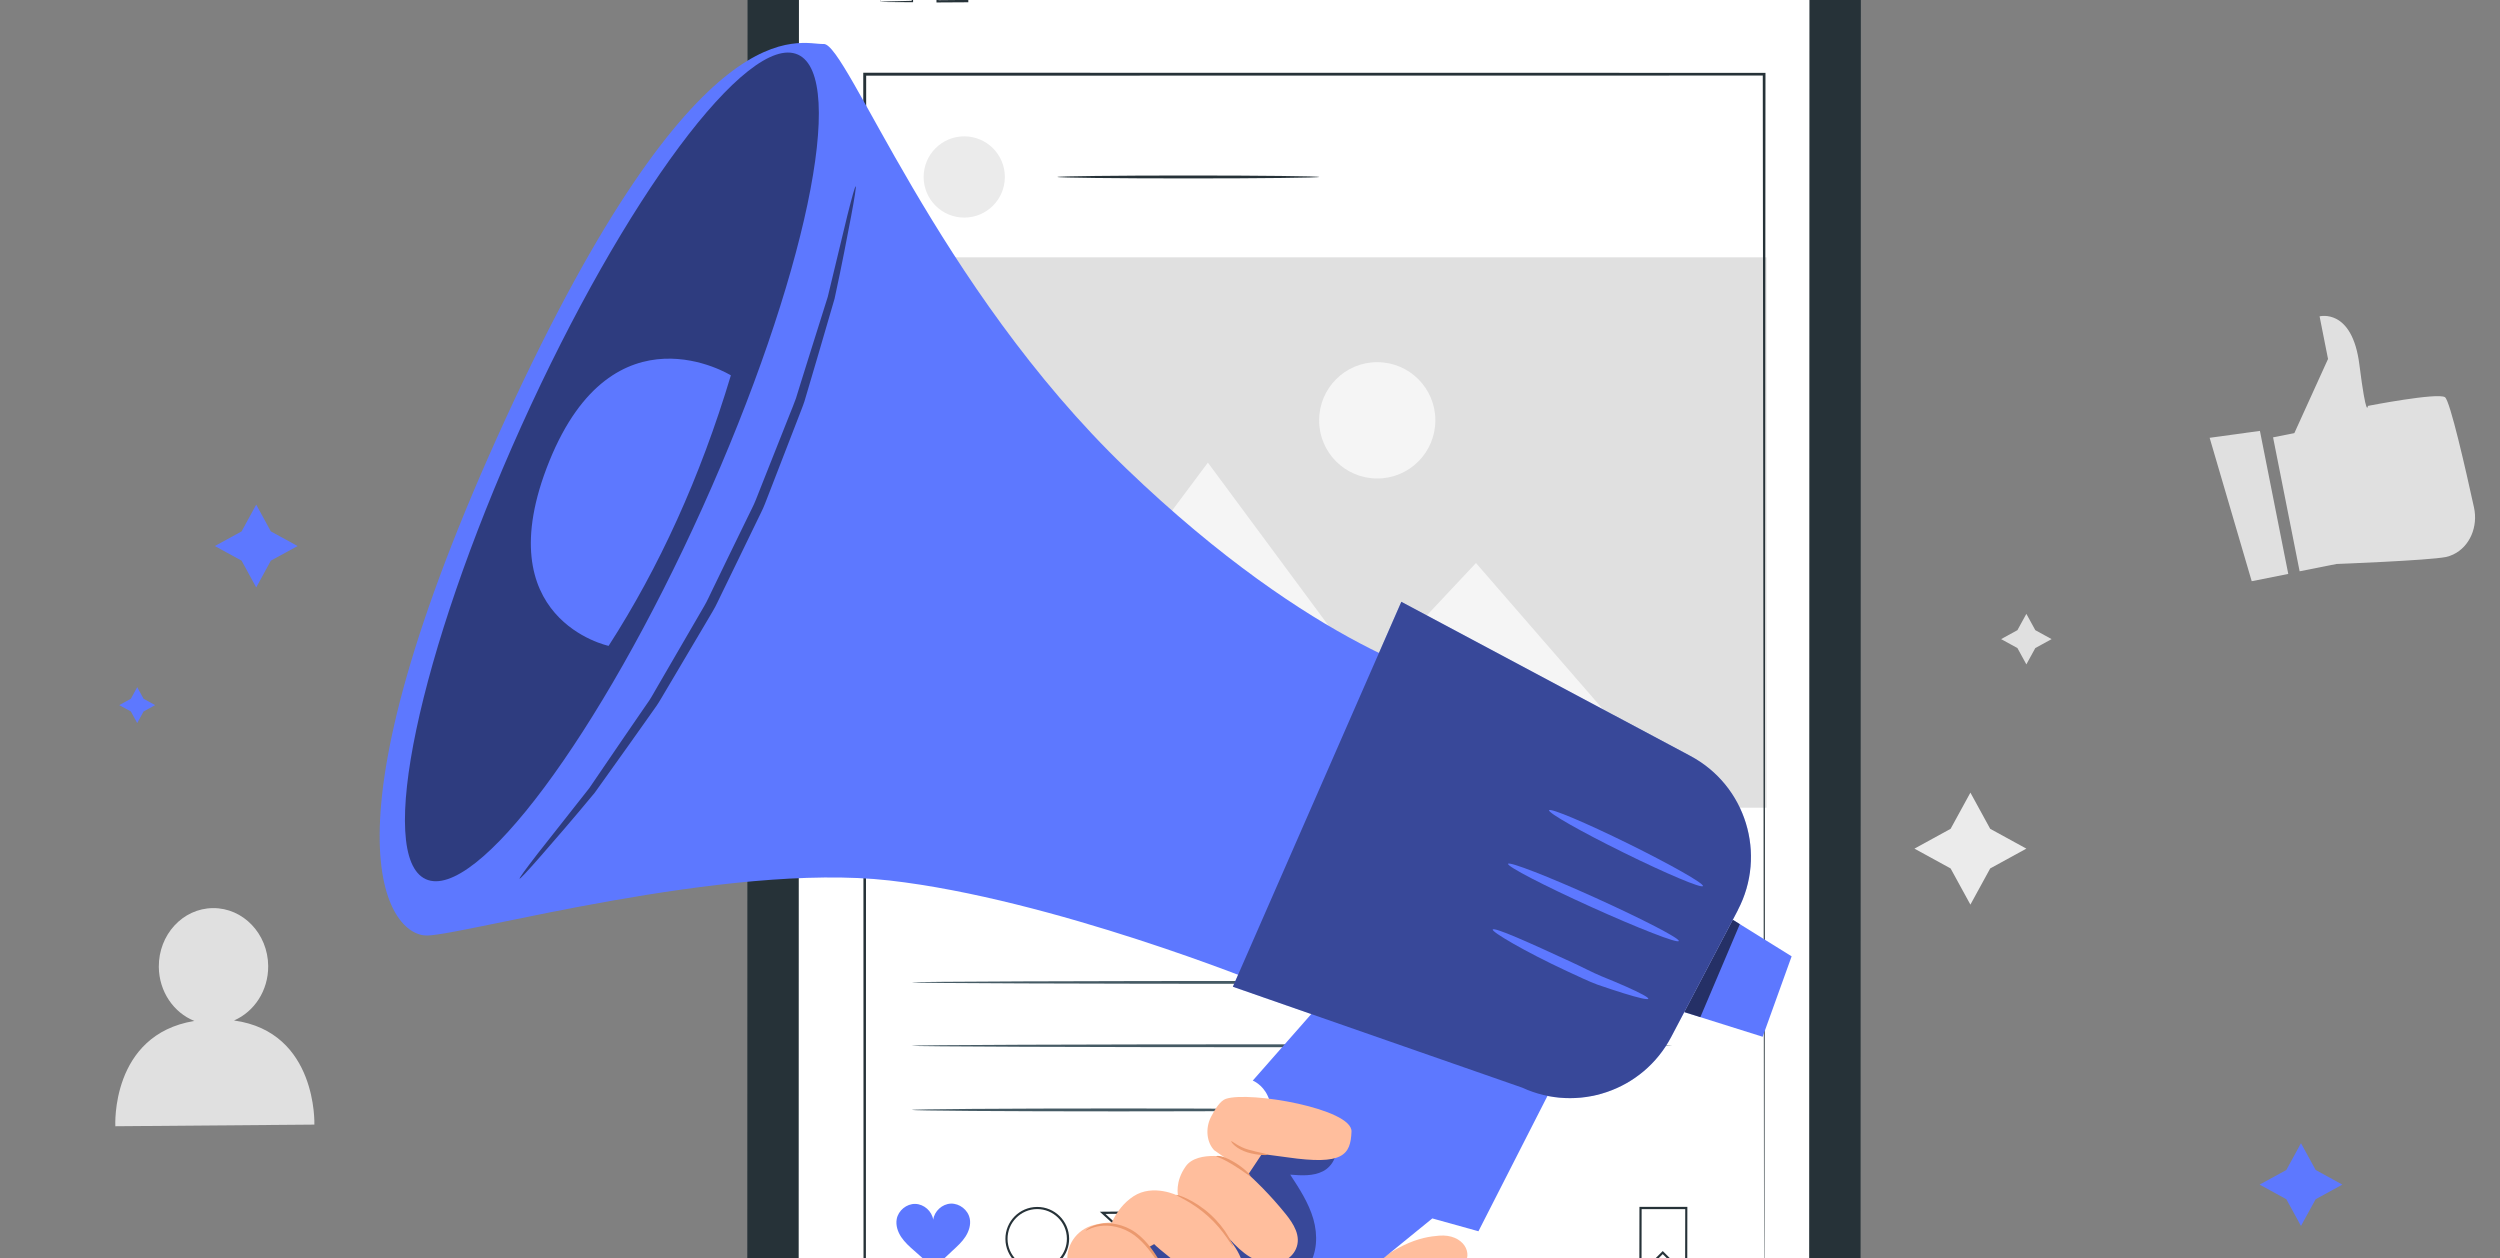 <svg width="461" height="232" viewBox="0 0 461 232" fill="none" xmlns="http://www.w3.org/2000/svg">
<rect x="0" y="0" width="461" height="232" fill="#808080" stroke="none"/>
<g clip-path="url(#clip0_922_9472)">
<path d="M363.343 146.161L366.993 152.834L373.661 156.487L366.993 160.14L363.343 166.812L359.692 160.14L353.024 156.487L359.692 152.834L363.343 146.161Z" fill="#EBEBEB"/>
<path d="M373.661 113.192L375.31 116.202L378.317 117.852L375.31 119.502L373.661 122.511L372.012 119.502L369.005 117.852L372.012 116.202L373.661 113.192Z" fill="#E0E0E0"/>
<path d="M43.171 188.169C46.884 186.55 49.487 182.669 49.456 178.134C49.404 172.188 44.841 167.404 39.272 167.456C33.703 167.497 29.234 172.364 29.285 178.3C29.327 182.877 32.054 186.748 35.84 188.263C20.346 190.805 21.269 207.679 21.269 207.679L57.97 207.378C57.97 207.378 58.581 190.307 43.171 188.18V188.169Z" fill="#E0E0E0"/>
<path d="M419.146 80.648L423.076 79.87L429.288 66.193L427.732 58.337C427.732 58.337 433.736 56.76 435.064 67.189C436.391 77.618 436.64 74.847 436.64 74.847C436.64 74.847 449.562 72.336 450.858 73.249C451.802 73.914 454.695 86.668 456.209 93.6C456.966 97.086 455.473 100.77 452.382 102.244C451.947 102.452 451.49 102.618 451.034 102.711C447.819 103.354 430.843 103.998 430.843 103.998L424.051 105.347L419.156 80.659L419.146 80.648Z" fill="#E0E0E0"/>
<path d="M407.458 80.731L415.215 107.173L421.956 105.835L416.729 79.455L407.458 80.731Z" fill="#E0E0E0"/>
<path d="M311.906 368L168.911 367.917C151.717 367.917 137.779 353.949 137.779 336.743L137.852 -21.995C137.852 -39.211 151.81 -53.169 169.015 -53.158L312.01 -53.075C329.204 -53.075 343.142 -39.107 343.142 -21.901L343.069 336.836C343.069 354.053 329.111 368.01 311.906 368Z" fill="#263238"/>
<path d="M311.855 -40.384L284.135 -40.404C280.422 -40.404 277.405 -37.25 277.405 -33.368V-28.335C277.405 -24.444 274.387 -21.299 270.674 -21.299L216.635 -21.331C212.922 -21.331 209.905 -24.485 209.905 -28.377V-33.41C209.905 -37.302 206.897 -40.456 203.174 -40.456H193.426L169.16 -40.477C157.11 -40.477 147.33 -30.712 147.33 -18.653L147.258 331.492C147.258 343.551 157.016 353.316 169.056 353.326L311.761 353.409C323.812 353.409 333.58 343.644 333.591 331.585L333.663 -18.57C333.663 -30.619 323.905 -40.394 311.865 -40.404L311.855 -40.384Z" fill="white"/>
<path d="M162.316 0.327C162.316 0.327 162.471 0.306 162.741 0.296C163.073 0.286 163.456 0.275 163.913 0.255C165.022 0.223 166.464 0.192 168.247 0.151L168.123 0.275C168.113 -0.69 168.092 -1.738 168.071 -2.869C168.071 -3.45 168.019 -4 168.071 -4.675C168.185 -5.349 168.787 -5.941 169.523 -6.013C170.218 -6.024 170.84 -6.055 171.597 -6.024C172.375 -5.93 173.039 -5.173 173.018 -4.353C173.039 -2.89 173.049 -1.354 173.07 0.234L172.873 0.037C174.625 0.016 176.461 0.006 178.338 -0.015L178.13 0.192C178.11 -2.008 178.089 -4.291 178.068 -6.626C178.068 -7.207 178.068 -7.788 178.058 -8.359C178.058 -8.898 177.726 -9.251 177.29 -9.656C176.481 -10.455 175.683 -11.244 174.895 -12.011C174.117 -12.78 173.339 -13.547 172.593 -14.284C172.219 -14.658 171.846 -15.021 171.473 -15.384C171.089 -15.758 170.788 -16.142 170.342 -16.225C169.907 -16.339 169.44 -16.245 169.087 -15.986C168.756 -15.706 168.403 -15.312 168.071 -14.99C167.397 -14.315 166.744 -13.651 166.111 -13.008C164.877 -11.721 163.591 -10.548 162.658 -9.448C162.264 -8.836 162.409 -8.089 162.378 -7.404C162.378 -6.729 162.378 -6.086 162.378 -5.474C162.378 -4.291 162.368 -3.253 162.357 -2.371C162.357 -1.582 162.336 -0.918 162.336 -0.389C162.336 0.068 162.316 0.317 162.305 0.327C162.295 0.338 162.285 0.109 162.264 -0.327C162.253 -0.856 162.233 -1.499 162.212 -2.278C162.191 -3.17 162.17 -4.218 162.139 -5.411C162.129 -6.034 162.119 -6.688 162.098 -7.373C162.098 -7.726 162.088 -8.078 162.077 -8.452C162.077 -8.836 162.17 -9.241 162.378 -9.594C163.394 -10.829 164.597 -11.928 165.842 -13.257C166.474 -13.9 167.117 -14.564 167.791 -15.249C168.144 -15.592 168.424 -15.934 168.849 -16.297C169.285 -16.63 169.886 -16.754 170.436 -16.609C171.016 -16.484 171.4 -16.007 171.753 -15.664C172.126 -15.301 172.499 -14.938 172.873 -14.564C173.63 -13.828 174.397 -13.07 175.185 -12.292C175.973 -11.524 176.772 -10.735 177.581 -9.936C177.778 -9.729 178.006 -9.562 178.193 -9.272C178.369 -9.002 178.473 -8.68 178.483 -8.348C178.483 -7.767 178.483 -7.186 178.504 -6.605C178.524 -4.27 178.535 -1.987 178.556 0.213V0.421H178.348C176.461 0.431 174.636 0.441 172.883 0.452H172.686V0.255C172.686 -1.333 172.665 -2.869 172.665 -4.332C172.686 -4.996 172.178 -5.578 171.556 -5.661C170.923 -5.692 170.187 -5.671 169.575 -5.661C168.984 -5.609 168.496 -5.142 168.393 -4.602C168.341 -4.052 168.382 -3.409 168.372 -2.859C168.372 -1.728 168.372 -0.679 168.372 0.286V0.41H168.247C166.443 0.4 164.97 0.39 163.84 0.379C163.394 0.379 163.021 0.369 162.689 0.358C162.43 0.358 162.305 0.348 162.316 0.338V0.327Z" fill="#263238"/>
<path d="M243.265 32.632C243.265 32.632 243.099 32.674 242.778 32.684C242.394 32.694 241.928 32.715 241.368 32.736C240.061 32.757 238.308 32.788 236.193 32.819C231.827 32.871 225.792 32.902 219.123 32.902C212.455 32.902 206.42 32.871 202.054 32.819C199.938 32.788 198.186 32.757 196.879 32.736C196.319 32.715 195.853 32.694 195.469 32.684C195.147 32.663 194.981 32.653 194.981 32.632C194.981 32.611 195.147 32.591 195.469 32.58C195.853 32.57 196.319 32.549 196.879 32.528C198.186 32.508 199.938 32.477 202.054 32.445C206.42 32.393 212.455 32.362 219.123 32.362C225.792 32.362 231.827 32.393 236.193 32.445C238.308 32.477 240.061 32.508 241.368 32.528C241.928 32.549 242.394 32.57 242.778 32.58C243.099 32.601 243.265 32.611 243.265 32.632Z" fill="#263238"/>
<path d="M311.139 235.802L306.607 231.256L302.293 235.563L302.314 222.55H311.149L311.128 235.802H311.139ZM306.607 230.686L306.752 230.831L310.734 234.837L310.755 222.965H302.718L302.697 234.598L306.607 230.696V230.686Z" fill="#263238"/>
<path d="M196.173 234.432L194.058 233.488C193.031 234.038 192.139 234.318 191.32 234.318C188.074 234.338 185.419 231.723 185.399 228.486C185.368 225.237 187.991 222.581 191.227 222.56C194.462 222.529 197.127 225.154 197.148 228.392C197.159 229.835 196.64 231.225 195.686 232.315L196.173 234.432ZM191.227 222.954C188.209 222.975 185.772 225.455 185.793 228.475C185.814 231.495 188.292 233.934 191.31 233.913C192.088 233.913 192.948 233.633 193.944 233.083L194.027 233.031L195.582 233.726L195.23 232.19L195.302 232.118C196.236 231.09 196.744 229.772 196.733 228.392C196.713 225.372 194.234 222.934 191.216 222.954H191.227Z" fill="#263238"/>
<path d="M209.78 233.519L207.353 227.593L202.801 223.442L213.835 223.349L209.78 233.508V233.519ZM203.838 223.847L207.716 227.406L209.78 232.45L213.244 223.774L203.838 223.847Z" fill="#263238"/>
<path d="M213.631 223.353L207.616 227.27L207.837 227.609L213.852 223.692L213.631 223.353Z" fill="#263238"/>
<path d="M178.814 224.687C178.503 223.11 176.937 221.886 175.33 221.948C173.743 222.01 172.291 223.338 172.084 224.916C171.845 223.338 170.383 222.041 168.786 222C167.179 221.958 165.644 223.214 165.353 224.802C165.146 225.954 165.54 227.147 166.193 228.122C166.847 229.098 167.728 229.887 168.61 230.654C169.844 231.744 170.974 232.761 172.208 233.851C173.421 232.74 174.448 231.703 175.661 230.603C176.522 229.814 177.404 229.015 178.036 228.029C178.669 227.043 179.053 225.839 178.824 224.698L178.814 224.687Z" fill="#5D78FF"/>
<path d="M177.808 40.125C181.943 40.125 185.295 36.77 185.295 32.632C185.295 28.494 181.943 25.14 177.808 25.14C173.673 25.14 170.32 28.494 170.32 32.632C170.32 36.77 173.673 40.125 177.808 40.125Z" fill="#EBEBEB"/>
<path d="M308.308 192.839C308.308 192.984 276.927 193.109 238.225 193.109C199.524 193.109 168.133 192.984 168.133 192.839C168.133 192.694 199.503 192.569 238.225 192.569C276.948 192.569 308.308 192.694 308.308 192.839Z" fill="#455A64"/>
<path d="M308.308 181.154C308.308 181.299 276.927 181.424 238.225 181.424C199.524 181.424 168.133 181.299 168.133 181.154C168.133 181.009 199.503 180.884 238.225 180.884C276.948 180.884 308.308 181.009 308.308 181.154Z" fill="#455A64"/>
<path d="M244.438 204.669C244.438 204.815 227.358 204.939 206.296 204.939C185.234 204.939 168.144 204.815 168.144 204.669C168.144 204.524 185.223 204.4 206.296 204.4C227.368 204.4 244.438 204.524 244.438 204.669Z" fill="#455A64"/>
<path d="M325.751 47.451H159.899V148.943H325.751V47.451Z" fill="#E0E0E0"/>
<path d="M175.206 148.963L222.733 85.308L252.195 125.116L272.168 103.821L311.326 148.922L175.206 148.963Z" fill="#F5F5F5"/>
<path d="M264.68 77.504C264.68 83.43 259.889 88.235 253.968 88.235C248.047 88.235 243.245 83.44 243.245 77.515C243.245 71.589 248.036 66.784 253.958 66.784C259.879 66.784 264.68 71.579 264.68 77.504Z" fill="#F5F5F5"/>
<path d="M325.305 243.273C325.305 241.105 325.201 149.409 325.056 13.683L325.305 13.932C275.289 13.932 218.916 13.953 159.474 13.953H159.453L159.723 13.683C159.702 99.546 159.692 179.006 159.671 243.273L159.453 243.056C260.024 243.19 323.49 243.273 325.305 243.273C323.501 243.273 260.034 243.356 159.453 243.491H159.235V243.273C159.225 179.006 159.204 99.546 159.184 13.683V13.413H159.453H159.474C218.916 13.413 275.289 13.434 325.305 13.434H325.554V13.683C325.502 81.614 325.46 139.042 325.429 179.483C325.398 199.678 325.378 215.638 325.367 226.545C325.357 231.983 325.346 236.175 325.336 238.998C325.336 240.399 325.326 241.468 325.326 242.194C325.326 242.91 325.315 243.263 325.315 243.263L325.305 243.273Z" fill="#263238"/>
<path d="M247.373 271.749L251.044 259.41C251.687 256.733 252.537 253.578 253.678 249.977C254.704 246.74 257.349 243.336 259.755 240.887C263.498 237.078 265.282 237.047 267.802 235.024C268.03 234.878 268.289 234.671 268.507 234.546C269.026 234.266 269.409 233.892 269.731 233.488C271.898 231.142 269.814 227.51 265.406 227.853C262.088 228.112 256.685 229.067 247.881 238.147C247.767 238.282 247.653 238.396 247.549 238.541C242.934 244.55 238.599 227.406 237.811 221.024C237.303 216.884 232.833 214.341 228.779 215.836L207.354 225.86C205.58 225.238 203.486 225.341 201.1 226.068C197.948 227.23 196.195 230.478 197.015 233.633L205.705 268.345L180.184 353.326H235.198L247.373 271.729V271.749Z" fill="#FFBE9D"/>
<path d="M289.632 193.7L272.625 227.043L264.121 224.677L221.375 259.473C217.735 262.43 212.404 261.963 209.345 258.404L193.074 239.475C193.074 239.475 225.886 225.331 231.952 213.625C238.019 201.919 231.009 199.263 231.009 199.263L246.45 181.704L289.621 193.7H289.632Z" fill="#5D78FF"/>
<path d="M267.574 125.583C267.574 125.583 242.685 120.073 207.655 86.367C172.624 52.661 156.166 7.892 151.883 8.11C147.6 8.328 128.872 -0.368 93.27 77.141C57.659 154.65 71.69 172.655 78.773 172.51C85.856 172.365 133.974 158.946 164.016 162.361C194.069 165.775 232.699 181.455 232.699 181.455L267.584 125.583H267.574Z" fill="#5D78FF"/>
<path d="M320.462 167.829L311.969 183.987L308.163 191.22C302.947 201.151 290.876 205.251 280.692 200.56L227.337 181.953L258.406 110.971L311.709 139.395C321.945 144.854 325.844 157.556 320.452 167.819L320.462 167.829Z" fill="#5D78FF"/>
<g opacity="0.4">
<path d="M320.462 167.829L311.969 183.987L308.163 191.22C302.947 201.151 290.876 205.251 280.692 200.56L227.337 181.953L258.406 110.971L311.709 139.395C321.945 144.854 325.844 157.556 320.452 167.819L320.462 167.829Z" fill="black"/>
</g>
<path d="M96.143 78.552C77.197 120.54 69.305 157.961 78.524 162.122C87.743 166.294 110.579 135.628 129.525 93.641C148.472 51.654 156.363 14.233 147.144 10.072C137.925 5.9 115.09 36.565 96.143 78.552Z" fill="#5D78FF"/>
<g opacity="0.5">
<path d="M96.143 78.552C77.197 120.54 69.305 157.961 78.524 162.122C87.743 166.294 110.579 135.628 129.525 93.641C148.472 51.654 156.363 14.233 147.144 10.072C137.925 5.9 115.09 36.565 96.143 78.552Z" fill="black"/>
</g>
<path d="M325.035 191.179L310.579 186.633L319.529 169.604L330.376 176.349L325.035 191.179Z" fill="#5D78FF"/>
<g opacity="0.6">
<path d="M319.529 169.604L310.579 186.633L313.545 187.567L320.825 170.413L319.529 169.604Z" fill="black"/>
</g>
<path d="M309.563 173.527C309.356 173.994 302.138 171.192 293.448 167.259C284.747 163.326 277.882 159.766 278.09 159.289C278.297 158.822 285.515 161.624 294.205 165.557C302.895 169.49 309.771 173.049 309.563 173.516V173.527Z" fill="#5D78FF"/>
<path d="M314.012 163.388C313.784 163.855 307.251 161.095 299.421 157.234C291.592 153.374 285.422 149.877 285.65 149.41C285.878 148.953 292.401 151.703 300.241 155.563C308.07 159.424 314.23 162.921 314.012 163.378V163.388Z" fill="#5D78FF"/>
<path d="M303.953 184.164C303.881 184.413 302.159 184.018 299.421 183.168C298.052 182.742 296.435 182.213 294.63 181.59C292.847 180.947 291.001 180.002 289.01 179.11C281.097 175.436 275.062 171.835 275.259 171.41C275.497 170.901 281.947 173.786 289.787 177.418C291.758 178.311 293.573 179.297 295.294 180.013C297.015 180.708 298.571 181.362 299.857 181.933C302.439 183.084 304.015 183.925 303.943 184.164H303.953Z" fill="#5D78FF"/>
<path d="M134.773 69.213C134.773 69.213 113.14 55.784 101.297 85.038C89.465 114.292 112.228 119.097 112.228 119.097C121.54 104.641 129.11 88.079 134.773 69.213Z" fill="#5D78FF"/>
<g opacity="0.5">
<path d="M157.784 34.355C157.908 34.376 157.607 36.368 156.933 39.948C156.249 43.518 155.284 48.707 153.895 55.078C152.982 58.212 151.976 61.637 150.908 65.311C150.369 67.147 149.809 69.057 149.228 71.008C148.938 71.983 148.647 72.98 148.347 73.986C148.025 74.983 147.6 75.968 147.227 76.975C145.671 81.001 144.033 85.225 142.342 89.594C141.917 90.684 141.492 91.794 141.056 92.904C140.631 94.025 140.04 95.073 139.532 96.173C138.474 98.353 137.406 100.573 136.317 102.804C135.228 105.046 134.15 107.256 133.092 109.436C132.542 110.515 132.076 111.636 131.464 112.653C130.852 113.68 130.261 114.697 129.659 115.714C127.274 119.751 124.962 123.653 122.763 127.368C122.203 128.291 121.695 129.225 121.104 130.097C120.492 130.958 119.901 131.809 119.31 132.64C118.128 134.31 116.977 135.929 115.867 137.496C113.637 140.609 111.563 143.525 109.666 146.182C105.528 151.194 102.064 155.159 99.679 157.898C97.284 160.638 95.904 162.101 95.811 162.028C95.707 161.945 96.9 160.316 99.119 157.442C101.432 154.515 104.667 150.395 108.649 145.352C110.474 142.664 112.476 139.738 114.623 136.593C115.701 135.026 116.811 133.397 117.962 131.726C118.532 130.896 119.123 130.045 119.714 129.184C120.285 128.312 120.783 127.368 121.322 126.455C123.479 122.75 125.74 118.858 128.073 114.832C128.664 113.825 129.255 112.808 129.846 111.781C130.458 110.764 130.904 109.654 131.454 108.574C132.501 106.405 133.569 104.205 134.648 101.985C135.726 99.764 136.794 97.564 137.852 95.405C138.36 94.316 138.951 93.267 139.376 92.168C139.812 91.067 140.237 89.968 140.673 88.888C142.394 84.561 144.043 80.379 145.63 76.394C146.013 75.398 146.449 74.422 146.781 73.436C147.092 72.44 147.393 71.454 147.693 70.489C148.295 68.549 148.886 66.67 149.456 64.854C150.597 61.222 151.665 57.839 152.64 54.736C154.144 48.499 155.367 43.414 156.238 39.793C157.12 36.264 157.67 34.324 157.794 34.344L157.784 34.355Z" fill="black"/>
</g>
<g opacity="0.4">
<path d="M198.27 237.151C200.24 240.731 202.262 244.374 205.176 247.238C208.101 250.102 212.104 252.136 216.179 251.721C220.244 251.306 224.102 247.933 224.144 243.834C226.093 245.308 229.09 244.509 230.708 242.672C232.326 240.835 232.855 238.293 233.041 235.854C235.696 237.421 239.388 236.176 241.151 233.654C242.924 231.132 243.028 227.739 242.177 224.771C241.317 221.813 239.606 219.188 237.915 216.604C239.958 216.77 242.126 216.915 243.951 215.981C245.776 215.057 247.01 212.639 245.942 210.886C245.32 209.858 244.117 209.35 242.966 208.987C239.761 207.98 237.521 207.181 234.182 207.565C233.404 207.565 235.52 216.365 214.603 228.382C202.252 235.48 198.249 237.12 198.249 237.12L198.27 237.151Z" fill="black"/>
</g>
<path d="M199.628 231.578C202.998 234.816 205.3 238.396 208.837 241.655C210.444 243.139 212.933 245.941 215.09 246.314C217.247 246.688 218.626 246.397 219.477 244.384C220.171 242.755 218.927 240.523 218.077 239.185C215.826 235.646 213.669 232.886 211.989 230.136C211.201 228.849 212.217 228.579 212.591 229.181C214.209 230.862 216.635 232.325 218.087 234.152C220.078 236.663 220.441 239.984 225.637 238.925C226.321 238.79 227.016 238.552 227.565 238.126C229.525 236.622 229.608 234.017 228.779 231.931C228.136 230.291 226.995 228.901 225.885 227.541C228.105 230.042 230.521 232.678 234.036 232.969C236.079 233.135 238.143 232.18 238.973 230.302C240.01 227.936 238.516 225.642 237.023 223.795C234.368 220.516 231.402 217.486 228.177 214.756C226.974 213.739 225.45 213.169 223.874 213.158C222.048 213.148 219.767 213.49 218.647 215.078C216.604 217.953 217.237 220.505 217.237 220.505C217.237 220.505 212.663 218.191 208.992 220.609C205.321 223.038 204.409 227.199 204.409 227.199L199.628 231.578Z" fill="#FFBE9D"/>
<path d="M223.946 212.152C222.536 210.73 222.204 208.125 223.303 205.967C224.081 204.441 225.056 202.957 226.051 202.625C230.397 201.162 249.384 204.441 249.219 208.665C249.042 212.992 247.663 214.902 237.355 213.407C235.54 213.148 232.699 212.785 232.699 212.785L230.21 216.52L223.957 212.141L223.946 212.152Z" fill="#FFBE9D"/>
<path d="M227.348 229.814C227.192 229.907 225.751 226.96 222.806 224.314C219.881 221.637 216.811 220.485 216.884 220.329C216.905 220.267 217.703 220.474 218.896 221.035C220.088 221.595 221.665 222.56 223.168 223.92C224.662 225.279 225.782 226.753 226.445 227.894C227.12 229.025 227.4 229.804 227.348 229.824V229.814Z" fill="#EB996E"/>
<path d="M230.542 216.853C230.449 216.946 229.194 215.919 227.483 214.87C226.632 214.352 225.844 213.905 225.253 213.646C224.662 213.366 224.278 213.293 224.278 213.21C224.278 213.137 224.724 213.086 225.388 213.283C226.052 213.469 226.892 213.874 227.773 214.414C229.526 215.483 230.677 216.738 230.542 216.853Z" fill="#EB996E"/>
<path d="M233.726 212.93C233.715 213.044 232.056 213.096 230.065 212.515C229.08 212.214 228.24 211.737 227.721 211.29C227.203 210.844 226.985 210.471 227.037 210.429C227.14 210.336 228.312 211.456 230.22 211.996C232.108 212.546 233.746 212.743 233.715 212.92L233.726 212.93Z" fill="#EB996E"/>
<path d="M215.277 235.034C215.215 235.075 214.541 234.224 213.545 232.782C212.529 231.381 211.233 229.285 209.117 227.739C207.002 226.192 204.513 225.829 202.843 226.078C201.142 226.317 200.251 227.023 200.199 226.919C200.178 226.898 200.375 226.701 200.8 226.441C201.225 226.172 201.899 225.881 202.781 225.705C204.523 225.341 207.188 225.673 209.439 227.303C211.679 228.942 212.933 231.122 213.877 232.574C214.79 234.069 215.35 234.992 215.287 235.034H215.277Z" fill="#EB996E"/>
<path d="M25.303 126.714L26.475 128.852L28.611 130.025L26.475 131.197L25.303 133.335L24.131 131.197L21.995 130.025L24.131 128.852L25.303 126.714Z" fill="#5D78FF"/>
<path d="M47.247 93.05L49.943 97.99L54.879 100.688L49.943 103.386L47.247 108.325L44.55 103.386L39.614 100.688L44.55 97.99L47.247 93.05Z" fill="#5D78FF"/>
<path d="M424.299 210.803L427.006 215.742L431.931 218.441L427.006 221.139L424.299 226.068L421.603 221.139L416.677 218.441L421.603 215.742L424.299 210.803Z" fill="#5D78FF"/>
</g>
<defs>
<clipPath id="clip0_922_9472">
<rect width="461" height="463" fill="white" transform="translate(0 -95)"/>
</clipPath>
</defs>
</svg>
